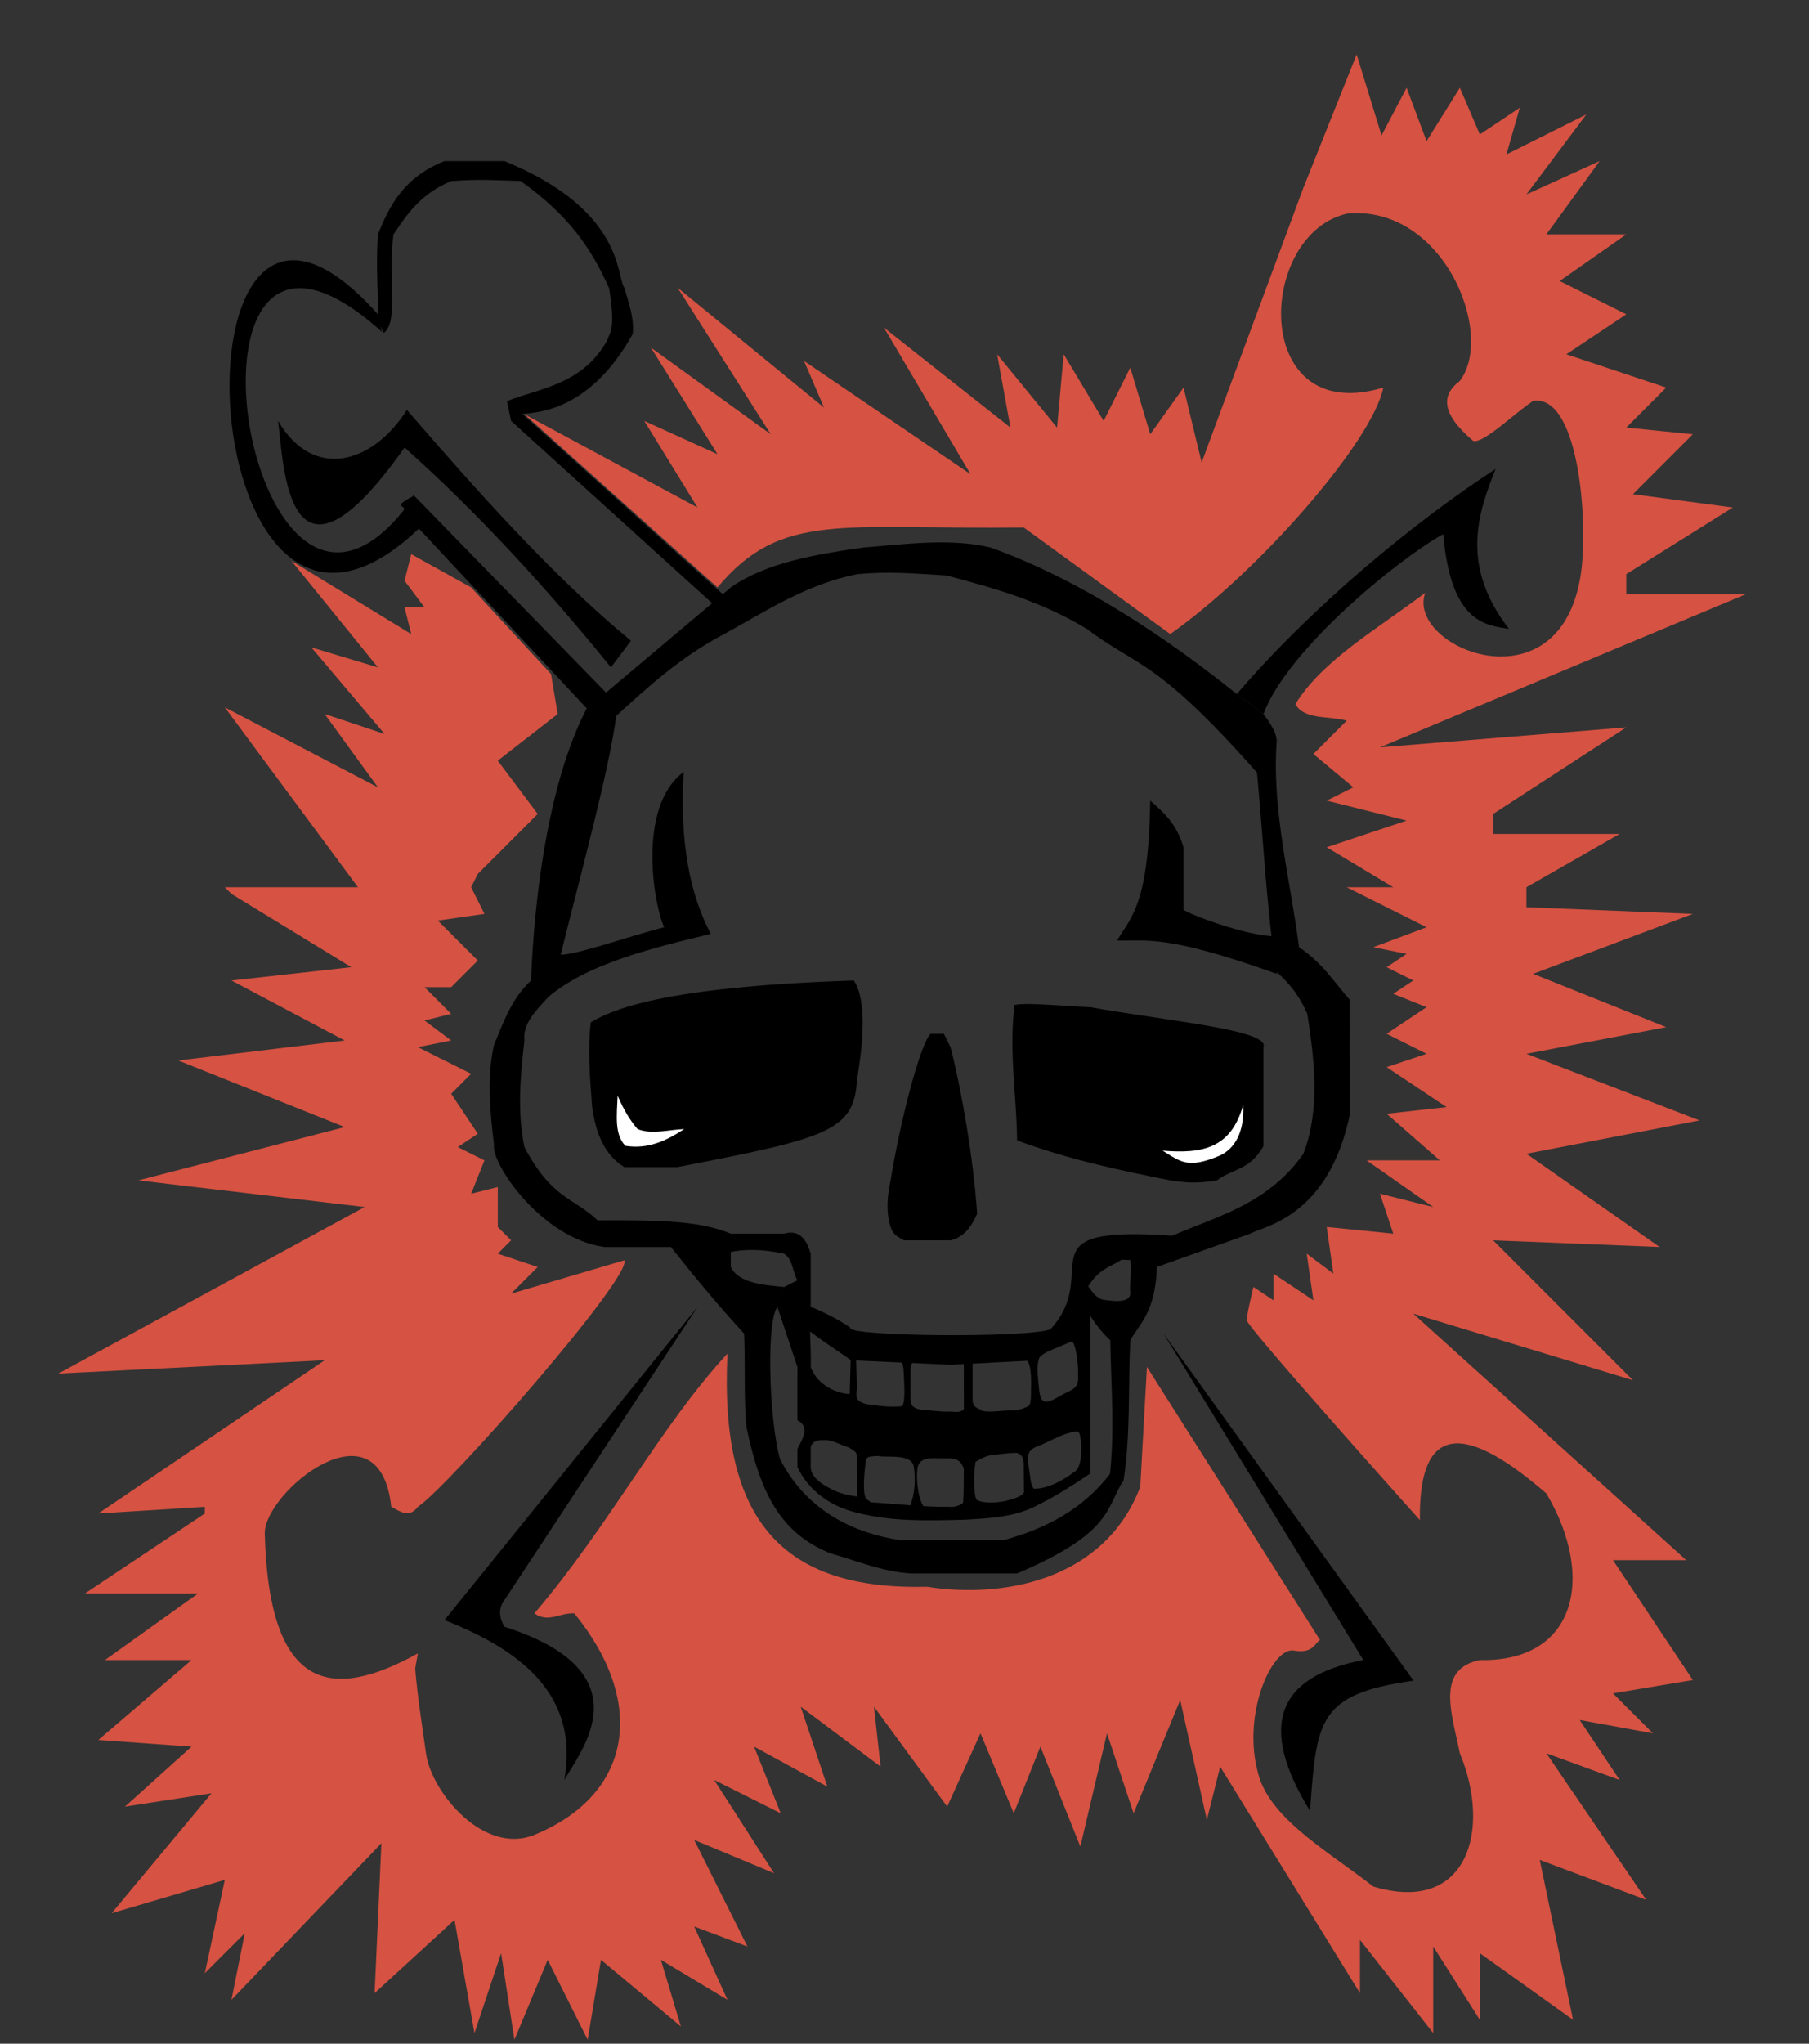 <?xml version="1.0" encoding="UTF-8" standalone="no"?>
<!-- Created with Inkscape (http://www.inkscape.org/) -->
<svg
   xmlns:dc="http://purl.org/dc/elements/1.1/"
   xmlns:cc="http://web.resource.org/cc/"
   xmlns:rdf="http://www.w3.org/1999/02/22-rdf-syntax-ns#"
   xmlns:svg="http://www.w3.org/2000/svg"
   xmlns="http://www.w3.org/2000/svg"
   xmlns:sodipodi="http://sodipodi.sourceforge.net/DTD/sodipodi-0.dtd"
   xmlns:inkscape="http://www.inkscape.org/namespaces/inkscape"
   version="1.0"
   width="620"
   height="700"
   id="svg2127"
   sodipodi:version="0.32"
   inkscape:version="0.44.1"
   sodipodi:docname="Dodentocht.svg"
   sodipodi:docbase="C:\Dokumente und Einstellungen\Aras\Desktop">
  <rect width="100%" height="100%" fill="#333333" stroke="none"/>
  <sodipodi:namedview
     inkscape:window-height="598"
     inkscape:window-width="925"
     inkscape:pageshadow="2"
     inkscape:pageopacity="0.0"
     guidetolerance="10.0"
     gridtolerance="10.0"
     objecttolerance="10.0"
     borderopacity="1.0"
     bordercolor="#666666"
     pagecolor="#ffffff"
     id="base"
     inkscape:zoom="0.5656544"
     inkscape:cx="566.48076"
     inkscape:cy="395.62004"
     inkscape:window-x="299"
     inkscape:window-y="82"
     inkscape:current-layer="svg2127"
     width="620px"
     height="700px"
     units="px" />
  <defs
     id="defs2130" />
  <path
     d="M 202.491,350.167 C 201.361,359.17 202.18,369.147 202.943,379.097 C 204.165,388.426 207.399,395.744 213.96,399.735 L 232.215,399.735 C 283.312,389.865 292.703,387.455 293.692,370.071 C 294.946,362.184 297.926,343.852 292.637,335.842 C 226.588,337.985 209.576,345.963 202.491,350.167 z "
     style="opacity:1;fill:black;fill-opacity:1"
     id="path2136" />
  <path
     d="M 211.678,375.32 C 211.377,382.315 210.579,388.544 214.333,392.455 C 222.416,393.775 228.979,390.34 234.496,386.73 C 229.132,386.926 223.455,388.694 218.523,386.73 C 215.803,383.547 214.062,380.662 211.678,375.32 z "
     style="opacity:1;fill:white;fill-opacity:1"
     id="path3911" />
  <path
     d="M 347.72,344.224 C 345.711,360.24 348.446,375.453 348.59,390.608 C 365.781,396.995 383.405,400.782 401.074,404.299 C 405.461,404.924 409.817,405.569 417.047,404.299 C 422.659,400.167 428.208,400.914 433.02,392.597 L 433.02,358.661 C 435.367,352.727 399.399,349.647 373.691,344.97 C 364.204,344.625 351.534,343.269 347.72,344.224 z "
     style="opacity:1;fill:black;fill-opacity:1"
     id="path3913" />
  <path
     d="M 398.459,394.113 C 404.877,398.111 407.224,400.323 417.959,395.856 C 423.204,393.495 426.562,387.753 426.09,378.43 C 421.975,393.184 412.37,395.281 398.459,394.113 z "
     style="opacity:1;fill:white;fill-opacity:1"
     id="path3915" />
  <path
     d="M 325.772,358.661 C 329.499,373.04 333.559,396.267 334.899,415.708 C 332.897,420.414 330.116,423.876 325.772,424.836 L 309.799,424.836 C 308.198,423.711 306.403,423.558 305.235,420.272 C 303.582,414.948 304.091,409.623 305.235,404.299 C 308.515,384.12 315.273,357.833 318.926,354.098 L 323.49,354.098 L 325.772,358.661 z "
     style="opacity:1;fill:black;fill-opacity:1"
     id="path4802" />
  <path
     d="M 234.321,264.401 C 233.66,276.085 233.003,299.888 243.624,319.87 C 222.351,324.99 200.832,330.3 187.426,341.9 L 191.141,326.715 C 193.639,328.509 215.48,320.631 227.651,317.588 C 224.375,311.177 217.895,276.603 234.321,264.401 z "
     style="opacity:1;fill:black;fill-opacity:1"
     id="path4805" />
  <path
     d="M 394.228,274.232 C 393.643,309.513 387.901,313.85 382.819,322.151 C 392.96,322.413 399.517,319.914 437.584,333.561 L 437.584,320.747 C 426.89,320.652 407.336,312.997 405.637,311.619 C 405.637,305.122 405.637,297.603 405.637,290.205 C 403.083,281.759 398.599,278.137 394.228,274.232 z "
     style="opacity:1;fill:black;fill-opacity:1"
     id="path4807" />
  <path
     d="M 448.993,620.285 C 451.227,588.88 451.814,580.298 484.463,575.641 L 398.792,456.782 L 467.248,568.594 C 437.342,574.245 431.223,591.459 448.993,620.285 z "
     style="opacity:1;fill:black;fill-opacity:1"
     id="path4809" />
  <path
     d="M 193.423,609.668 C 198.417,581.117 179.63,565.67 152.349,554.903 L 239.06,447.655 L 172.886,548.057 C 170.664,551.1 171.148,554.142 172.886,557.185 C 221.867,572.907 198.705,600.076 193.423,609.668 z "
     style="opacity:1;fill:black;fill-opacity:1"
     id="path4811" />
  <path
     d="M 512.591,160.635 C 485.092,178.471 449.74,207.54 423.893,237.722 L 433.02,244.567 C 441.238,222.388 479.542,191.23 494.631,182.957 C 497.29,213.554 509.281,214.116 517.154,215.399 C 500.486,193.816 506.427,175.99 512.591,160.635 z "
     style="opacity:1;fill:black;fill-opacity:1"
     id="path4813" />
  <path
     d="M 209.396,228.594 L 216.242,219.467 C 189.459,197.39 163.633,168.318 139.45,140.393 C 127.84,158.738 107.467,164.876 95.302,144.165 C 97.206,158.026 97.999,210.885 138.658,153.292 C 163.137,175.042 186.944,200.906 209.396,228.594 z "
     style="opacity:1;fill:black;fill-opacity:1"
     id="path4815" />
  <path
     d="M 207.718,249.735 L 143.221,180.675 L 141.53,169.359 L 211.288,240.903"
     style="opacity:1;fill:black;fill-opacity:1"
     id="path4817" />
  <path
     d="M 145.208,179.433 C 65.033,259.326 54.253,23.245 129.53,107.655 L 130.926,113.708 C 53.754,44.19 83.634,242.601 138.26,174.9 C 139.912,172.852 133.396,174.159 141.779,169.856"
     style="opacity:1;fill:black;fill-opacity:1"
     id="path4819" />
  <path
     d="M 131.564,114.019 C 136.705,110.274 132.987,94.205 134.839,80.334 C 139.712,73.046 144.294,66.356 154.631,62.017 C 165.744,61.229 170.187,61.845 178.366,61.955 C 195.312,74.021 202.726,85.312 208.76,98.698 C 211.081,113.019 209.016,113.77 207.968,116.844 C 199.355,131.797 185.22,132.885 173.74,137.381 L 175.168,144.165 L 248.188,210.339 L 252.752,208.057 L 179.002,141.759 C 184.99,141.285 202.518,140.206 216.862,114.376 C 217.38,108.519 215.386,103.574 213.96,98.527 C 211.211,94.816 214.098,72.016 172.886,55.172 L 152.349,55.172 C 138.549,60.648 133.549,70.231 129.53,80.272 C 129.002,87.667 129.247,95.371 129.53,103.091 L 129.53,109.937"
     style="opacity:1;fill:black;fill-opacity:1"
     id="path4821" />
  <path
     d="M 202.55,240.004 C 183.092,273.968 182.104,336.071 182.014,335.842 C 175.041,342.287 172.358,350.77 169.316,357.869 C 166.823,368.863 167.9,380.452 169.316,392.098 C 168.162,398.273 185.406,424.089 207.114,427.118 L 229.933,427.118 L 229.933,427.118 C 239.41,439.048 246.304,447.257 255.033,456.782 C 255.496,467.67 254.894,479.458 255.826,488.729 C 260.668,512.184 267.895,525.308 284.698,532.084 C 293.682,534.581 301.908,538.216 312.081,538.93 L 348.59,538.93 C 381.504,524.904 378.854,516.668 385.101,506.983 L 380.537,504.702 C 370.986,517.172 358.195,523.625 344.027,527.52 L 308.51,527.52 C 292.977,525.18 276.666,517.8 267.389,499.89 C 263.444,486.504 262.471,449.624 266.891,447.336 L 268.725,440.809 C 262.728,440.17 253.276,439.8 250.47,433.963 L 250.47,429.4 L 250.47,422.554 C 240.237,418.413 228.869,417.849 204.832,417.99 C 196.515,410.044 189.227,410.851 179.732,392.89 C 177.218,380.719 178.343,368.549 179.732,356.379 C 179.015,350.115 184.552,345.414 188.859,340.406 C 197.32,305.061 210.9,257.453 211.678,240.004 L 202.55,240.004 z "
     style="opacity:1;fill:black;fill-opacity:1"
     id="path4823" />
  <path
     d="M 207.114,237.722 L 250.47,201.212 C 262.034,193 278.726,189.915 296.107,187.52 C 310.89,186.309 325.89,184.299 339.463,187.52 C 371.061,198.88 400.532,219.026 423.893,237.722 L 433.02,244.567 C 435.283,247.61 437.391,250.653 437.584,253.695 C 435.828,277.642 442.185,300.865 445.219,324.433 C 453.608,330.162 456.942,336.065 462.527,342.372 L 462.685,381.48 C 455.383,416.991 432.913,420.032 428.456,422.554 L 396.51,433.963 C 396.004,449.217 390.836,453.009 387.383,459.064 C 386.622,475.037 387.526,491.01 385.101,506.983 L 382.819,509.266 L 380.179,506.983 C 382.215,490.332 380.752,474.966 380.537,459.064 C 375.589,454.598 372.45,448.776 369.127,443.091 C 379.394,445.879 387.168,447.004 387.383,443.091 C 387,439.077 388.007,435.274 387.383,431.682 C 403.697,417.965 430.315,418.607 446.711,395.172 C 452.518,380.145 450.517,362.972 448.045,347.252 C 445.686,341.814 442.465,337.213 437.426,332.859 C 434.16,311.985 432.944,287.01 430.808,264.63 C 396.036,225.325 390.206,228.79 372.427,215.377 C 356.454,205.727 340.481,201.427 324.508,197.122 C 311.94,196.354 304.767,195.69 293.826,196.648 C 276.2,200.176 262.629,209.278 248.188,217.185 C 232.859,225.213 221.533,235.77 209.396,246.849 L 207.114,237.722 L 207.114,237.722 L 207.114,237.722"
     style="opacity:1;fill:black;fill-opacity:1"
     id="path4826" />
  <path
     d="M 403.356,423.384 C 348.647,419.248 378.379,435.374 360,455.33 C 351.298,458.38 289.738,457.732 291.432,454.771 C 287.4,451.711 278.82,447.837 277.852,447.655 L 277.852,429.4 C 275.969,422.812 272.688,421.417 268.725,422.554 L 248.188,422.554 L 248.188,429.4 C 254.575,427.564 261.497,427.871 268.725,429.4 C 271.811,431.431 271.566,435.449 273.289,438.527 L 268.725,440.809 L 266.443,447.655 L 273.289,468.192 L 277.852,468.192 C 278.032,463.628 277.709,460.611 277.631,456.047 C 284.466,461.258 289.822,464.378 291.544,465.91 L 325.772,467.472 L 355.436,465.91 C 356.526,464.176 358.717,463.077 360.068,462.512 C 365.145,460.389 368.765,458.843 373.691,456.782 L 373.691,445.373 L 378.255,445.373 C 375.513,444.312 374.536,442.826 372.974,440.586 C 376.777,434.431 380.58,434.049 384.383,431.458 L 389.664,431.682 C 394.791,435.757 394.239,430.179 396.51,429.4"
     style="opacity:1;fill:black;fill-opacity:1"
     id="path4828"
     sodipodi:nodetypes="ccccccccccccccccccsccccccc" />
  <path
     d="M 291.544,465.91 C 291.438,469.763 291.333,473.615 291.228,477.468 C 285.68,477.245 279.319,473.451 277.711,467.752 C 277.548,465.991 274.716,467.612 273.32,467.414 C 273.247,473.445 273.309,480.37 273.289,486.447 C 277.873,488.74 274.765,493.358 273.289,496.296 C 273.289,498.337 273.289,500.378 273.289,502.42 C 276.987,510.567 284.855,516.046 293.413,518.056 C 305.569,521.282 318.318,520.832 330.778,520.518 C 339.306,520.009 348.21,519.647 355.863,515.394 C 362.11,512.365 367.919,508.536 373.691,504.702 C 373.691,500.898 373.636,493.726 373.636,489.922 C 372.115,489.922 365.664,489.222 369.322,490.319 C 370.751,489.964 371.665,502.353 368.31,504.049 C 363.558,507.702 357.055,510.974 352.319,509.553 C 350.155,510.957 352.32,512.025 345.704,513.829 C 341.958,514.863 336.269,515.186 333.89,513.208 C 330.896,514.028 328.597,516.496 325.407,516.111 C 316.401,516.221 307.506,515.117 298.389,514.564 C 295.507,511.7 294.852,515.132 294.054,512.625 C 291.333,512.302 287.377,511.544 284.425,509.761 C 281.61,508.331 277.961,506.005 277.852,502.551 C 277.852,500.225 277.852,497.9 277.852,495.574 C 278.749,493 281.336,493.197 283.502,493.292 C 285.574,493.442 288.899,495.188 290.869,495.76 C 293.278,497.241 293.842,497.185 293.826,500.502 C 293.826,504.945 293.826,509.387 293.826,513.829 C 294.664,514.377 299.172,515.668 296.605,512.864 C 295.721,510.924 296.107,505.172 296.77,500.138 C 297.198,499.051 297.4,498.87 300.972,498.673 C 303.479,499.43 312.55,497.604 313.224,502.527 C 313.792,507.055 313.588,511.813 311.816,516.069 C 313.647,516.524 315.504,517.085 317.051,516.401 C 315.059,515.253 313.751,507.111 314.507,502.485 C 315.38,499.183 318.799,499.375 322.823,499.52 C 326.937,499.403 329.187,499.499 330.336,503.142 C 330.257,507.017 330.387,510.805 330.094,514.666 C 328.311,516.499 327.613,516.034 330.108,515.426 C 331.705,514.894 336.285,514.914 334.899,513.829 C 333.684,513.022 333.574,505.254 334.347,500.69 C 336.781,499.348 337.875,498.617 340.498,498.298 C 342.385,498.077 345.93,497.635 348.369,497.635 C 351.47,498.223 350.724,501.761 350.873,503.987 C 350.873,506.507 350.983,508.585 350.983,511.105 C 350.546,511.844 354.197,511.699 355.859,511.775 C 354.563,510.465 353.425,509.401 353.09,505.925 C 352.273,499.801 350.91,496.969 355.93,495.259 C 361.582,492.942 368.374,488.386 373.636,490.972 C 373.636,478.041 373.691,467.431 373.691,454.5 C 371.509,456.055 369.327,457.609 367.145,459.164 C 368.665,459.87 369.667,466.799 369.48,471.179 C 369.881,476.057 367.127,475.837 363.035,478.293 C 356.089,482.42 356.427,479.287 355.662,470.926 C 354.891,462.064 359.942,462.693 355.19,464.595 C 353.456,464.768 351.943,465.161 350.32,465.445 C 353.349,464.65 353.535,471.307 353.351,475.753 C 353.327,477.721 353.413,479.909 352.836,481.324 C 351.705,482.171 349.037,483.215 346.109,483.107 C 343.133,483.128 339.605,483.812 336.739,483.281 C 335.791,482.281 333.291,482.597 333.337,479.236 C 333.337,473.273 333.337,467.31 333.337,461.346 C 330.878,461.346 331.857,461.346 330.336,461.346 C 330.348,468.662 330.308,475.372 330.358,482.676 C 328.608,484.349 326.539,483.214 324.686,483.54 C 321.777,483.476 318.223,483.045 315.327,482.812 C 314.03,482.349 311.982,482.239 312.081,478.996 C 312.081,475.395 312.081,472.566 312.081,468.965 C 312.215,467.344 312.479,466.087 314.774,465.372 C 309.421,465.235 294.717,463.843 298.51,465.436 C 310.485,467.001 308.955,465.446 309.654,468.838 C 309.822,473.148 310.499,480.393 309.117,481.666 C 305.154,482.063 301.253,481.568 296.903,480.926 C 293.264,479.914 293.34,478.657 293.628,475.852 C 293.694,471.777 293.226,464.464 293.513,462.378 C 291.638,461.985 291.071,463.838 291.544,465.793 L 291.544,465.91 z "
     style="opacity:1;fill:black;fill-opacity:1"
     id="path4831"
     sodipodi:nodetypes="cccccccccccccccccccccccccccccccccccccccccccccccccccccccccccccccccccccccccccc" />
  <path
     d="M 179.732,141.883 L 245.906,201.212 C 267.793,174.974 288.573,181.433 350.873,180.675 L 401.074,217.185 C 432.122,195.302 470.657,150.636 474.094,132.755 C 423.226,148.128 431.744,63.175 474.094,73.426 L 446.711,64.299 L 411.842,158.403 L 405.637,132.755 L 394.228,148.729 L 387.383,125.91 L 378.255,144.165 L 364.564,121.346 L 362.282,146.447 L 341.745,121.346 L 346.309,146.447 L 302.953,112.219 L 332.617,162.42 L 275.57,123.628 L 282.416,139.601 L 232.215,98.527 L 264.161,148.729 L 223.087,119.064 L 245.906,155.574 L 220.805,144.165 L 239.06,173.829 L 179.732,141.883 z "
     style="opacity:1;fill:#d65242;fill-opacity:1"
     id="path4844" />
  <path
     d="M 143.221,566.312 L 131.812,630.205 L 79.329,684.97 L 83.893,662.151 L 70.201,675.842 L 77.047,643.896 L 38.255,655.306 L 72.483,614.232 L 42.819,618.796 L 65.638,598.259 L 33.691,595.977 L 65.638,568.594 L 35.973,568.594 L 67.919,545.775 L 29.128,545.775 L 70.201,518.393 L 70.201,516.111 L 33.691,518.393 L 111.275,465.91 L 20,470.473 L 124.966,413.426 L 47.383,404.299 L 118.121,386.044 L 61.074,363.225 L 118.121,356.379 L 79.329,335.842 L 120.403,331.279 L 79.329,306.178 L 77.047,303.896 L 122.685,303.896 L 77.047,242.286 L 129.53,269.668 L 111.275,244.567 L 131.812,251.413 L 106.711,221.749 L 129.53,228.594 L 99.866,192.084 L 140.94,217.185 L 138.658,208.057 L 145.503,208.057 L 138.658,198.93 L 140.94,189.802 L 161.477,201.212 L 188.859,230.876 L 191.141,244.567 L 170.604,260.541 L 184.295,278.796 L 163.758,299.333 L 161.477,303.896 L 166.04,313.024 L 150.067,315.306 L 163.758,328.997 L 154.631,338.124 L 145.503,338.124 L 154.631,347.252 L 145.503,349.534 L 154.631,356.379 L 143.221,358.661 L 161.477,367.789 L 154.631,374.635 L 163.758,388.326 L 156.913,392.89 L 166.04,397.453 L 161.477,408.863 L 170.604,406.581 L 170.604,420.272 L 175.168,424.836 L 170.604,429.4 L 184.295,433.963 L 175.168,443.091 L 213.96,431.682 C 216.8,437.25 153.617,509.297 143.221,516.111 C 140.179,520.134 137.137,517.683 134.094,516.111 C 130.011,478.726 90.556,511.103 90.738,525.239 C 92.214,580.241 114.199,582.351 143.221,566.312 z "
     style="opacity:1;fill:#d65242;fill-opacity:1"
     id="path6618"
     sodipodi:nodetypes="ccccccccccccccccccccccccccccccccccccccccccccccccccccccccccccccccccccccccccc" />
  <path
     d="M 472.953,255.977 L 557.383,249.131 L 511.745,278.796 L 511.745,285.641 L 555.101,285.641 L 523.154,303.896 L 523.154,310.742 L 580.201,313.024 L 525.436,333.561 L 571.074,351.816 L 523.154,360.943 L 582.483,383.762 L 523.154,395.172 L 568.792,427.118 L 511.745,424.836 L 559.664,472.755 L 484.363,449.937 L 577.919,534.366 L 552.819,534.366 L 580.201,575.44 L 552.819,580.004 L 566.51,593.695 L 541.41,589.131 L 555.101,609.668 L 530,600.541 L 564.228,650.742 L 527.718,637.051 L 539.127,691.816 L 507.181,668.997 L 507.181,691.816 L 491.208,666.715 C 491.208,666.715 491.208,696.379 491.208,696.379 L 466.107,664.433 L 466.107,682.688 L 418.188,605.104 L 413.624,623.359 L 404.497,582.286 L 388.523,621.077 L 379.396,593.695 L 370.268,632.487 L 356.577,598.259 L 347.45,621.077 L 336.04,593.695 L 324.631,618.796 L 299.53,584.567 L 301.812,605.104 L 274.43,584.567 L 283.557,611.95 L 258.456,598.259 L 267.584,621.077 L 244.765,609.668 L 265.302,641.614 L 237.919,630.205 L 256.174,666.715 L 237.919,659.87 L 249.329,684.97 L 226.51,671.279 L 233.356,694.098 L 205.973,671.279 L 201.41,698.661 L 187.718,671.279 L 176.309,698.661 L 171.745,668.997 L 162.617,696.379 L 155.772,657.588 L 128.389,682.688 L 130.971,625.708 L 141.955,566.337 C 142.536,578.228 144.595,590.283 146.025,600.668 C 147.819,613.71 165.772,635.621 183.232,628.433 C 216.535,614.725 221.955,583.453 196.846,552.621 C 191.718,552.327 188.025,555.994 183.154,552.621 C 208.954,522.385 226.305,488.462 249.329,463.628 C 246.547,520.748 268.008,544.711 317.785,543.494 C 343.121,547.55 378.433,541.691 390.805,509.266 L 393.087,468.192 L 452.416,561.749 C 450.773,562.477 450.183,566.565 443.491,565.352 C 435.767,563.951 424.773,588.628 431.879,609.668 C 437.201,624.076 455.797,634.58 470.671,646.178 C 503.007,655.869 511.244,626.735 500.336,600.541 C 497.638,587 491.92,571.706 507.181,568.594 C 540.042,569.296 547.023,540.449 530,511.547 C 498.392,484.162 486.229,491.265 486.644,520.675 C 486.644,520.675 427.315,454.5 427.315,452.219 C 427.315,449.937 429.597,440.809 429.597,440.809 L 436.443,445.373 L 436.443,436.245 L 450.134,445.373 L 447.852,429.4 L 456.98,436.245 L 454.698,420.272 L 477.517,422.554 L 472.953,408.863 L 491.208,413.426 L 468.389,397.453 L 493.49,397.453 L 475.235,381.48 L 495.772,379.198 L 475.235,365.507 L 488.926,360.943 L 475.235,354.098 L 488.926,344.97 L 477.517,340.406 L 484.363,335.842 L 475.235,331.279 L 482.081,326.715 L 470.671,324.433 L 488.926,317.588 L 461.544,303.896 L 477.517,303.896 L 454.698,290.205 L 482.081,281.077 L 454.698,274.232 L 463.826,269.668 L 450.134,258.259 L 461.544,246.849 C 455.518,245.151 446.79,246.605 443.983,241.152 C 453.251,226.061 472.342,215.271 488.473,203.04 C 481.833,221.493 533.031,242.994 541.41,198.93 C 544.719,182.829 541.845,134.834 525.436,137.319 C 518.56,141.934 508.395,152.029 504.899,151.01 C 493.675,141.488 494.063,135.169 500.336,130.473 C 512.757,114.104 493.999,68.016 459.262,73.426 L 482.081,30.071 L 488.926,48.326 L 500.336,30.071 L 507.181,46.044 L 520.873,36.916 L 516.309,52.89 L 543.691,39.198 L 523.154,66.581 L 548.255,55.172 L 530,80.272 L 557.383,80.272 L 534.564,96.245 L 557.383,107.655 L 536.846,121.346 L 571.074,132.755 L 557.383,146.447 L 580.201,148.729 L 559.664,169.266 L 593.893,173.829 L 557.383,196.648 L 557.383,203.494 L 598.456,203.494 L 472.953,255.977 z "
     style="opacity:1;fill:#d65242;fill-opacity:1"
     id="path7506"
     sodipodi:nodetypes="ccccccccccccccccccccccccccccccccccccccccccccccccccccccccccccccccccccsscccccccsccccccscccccccccccccccccccccccccccccccccccccccccccccccccccccccccccccc" />
  <path
     d="M 446.711,68.863 L 476.376,71.145 L 474.094,48.326 L 464.966,18.661 L 446.711,64.299 L 446.711,68.863 z "
     style="opacity:1;fill:#d65242;fill-opacity:1"
     id="path8401" />
</svg>

